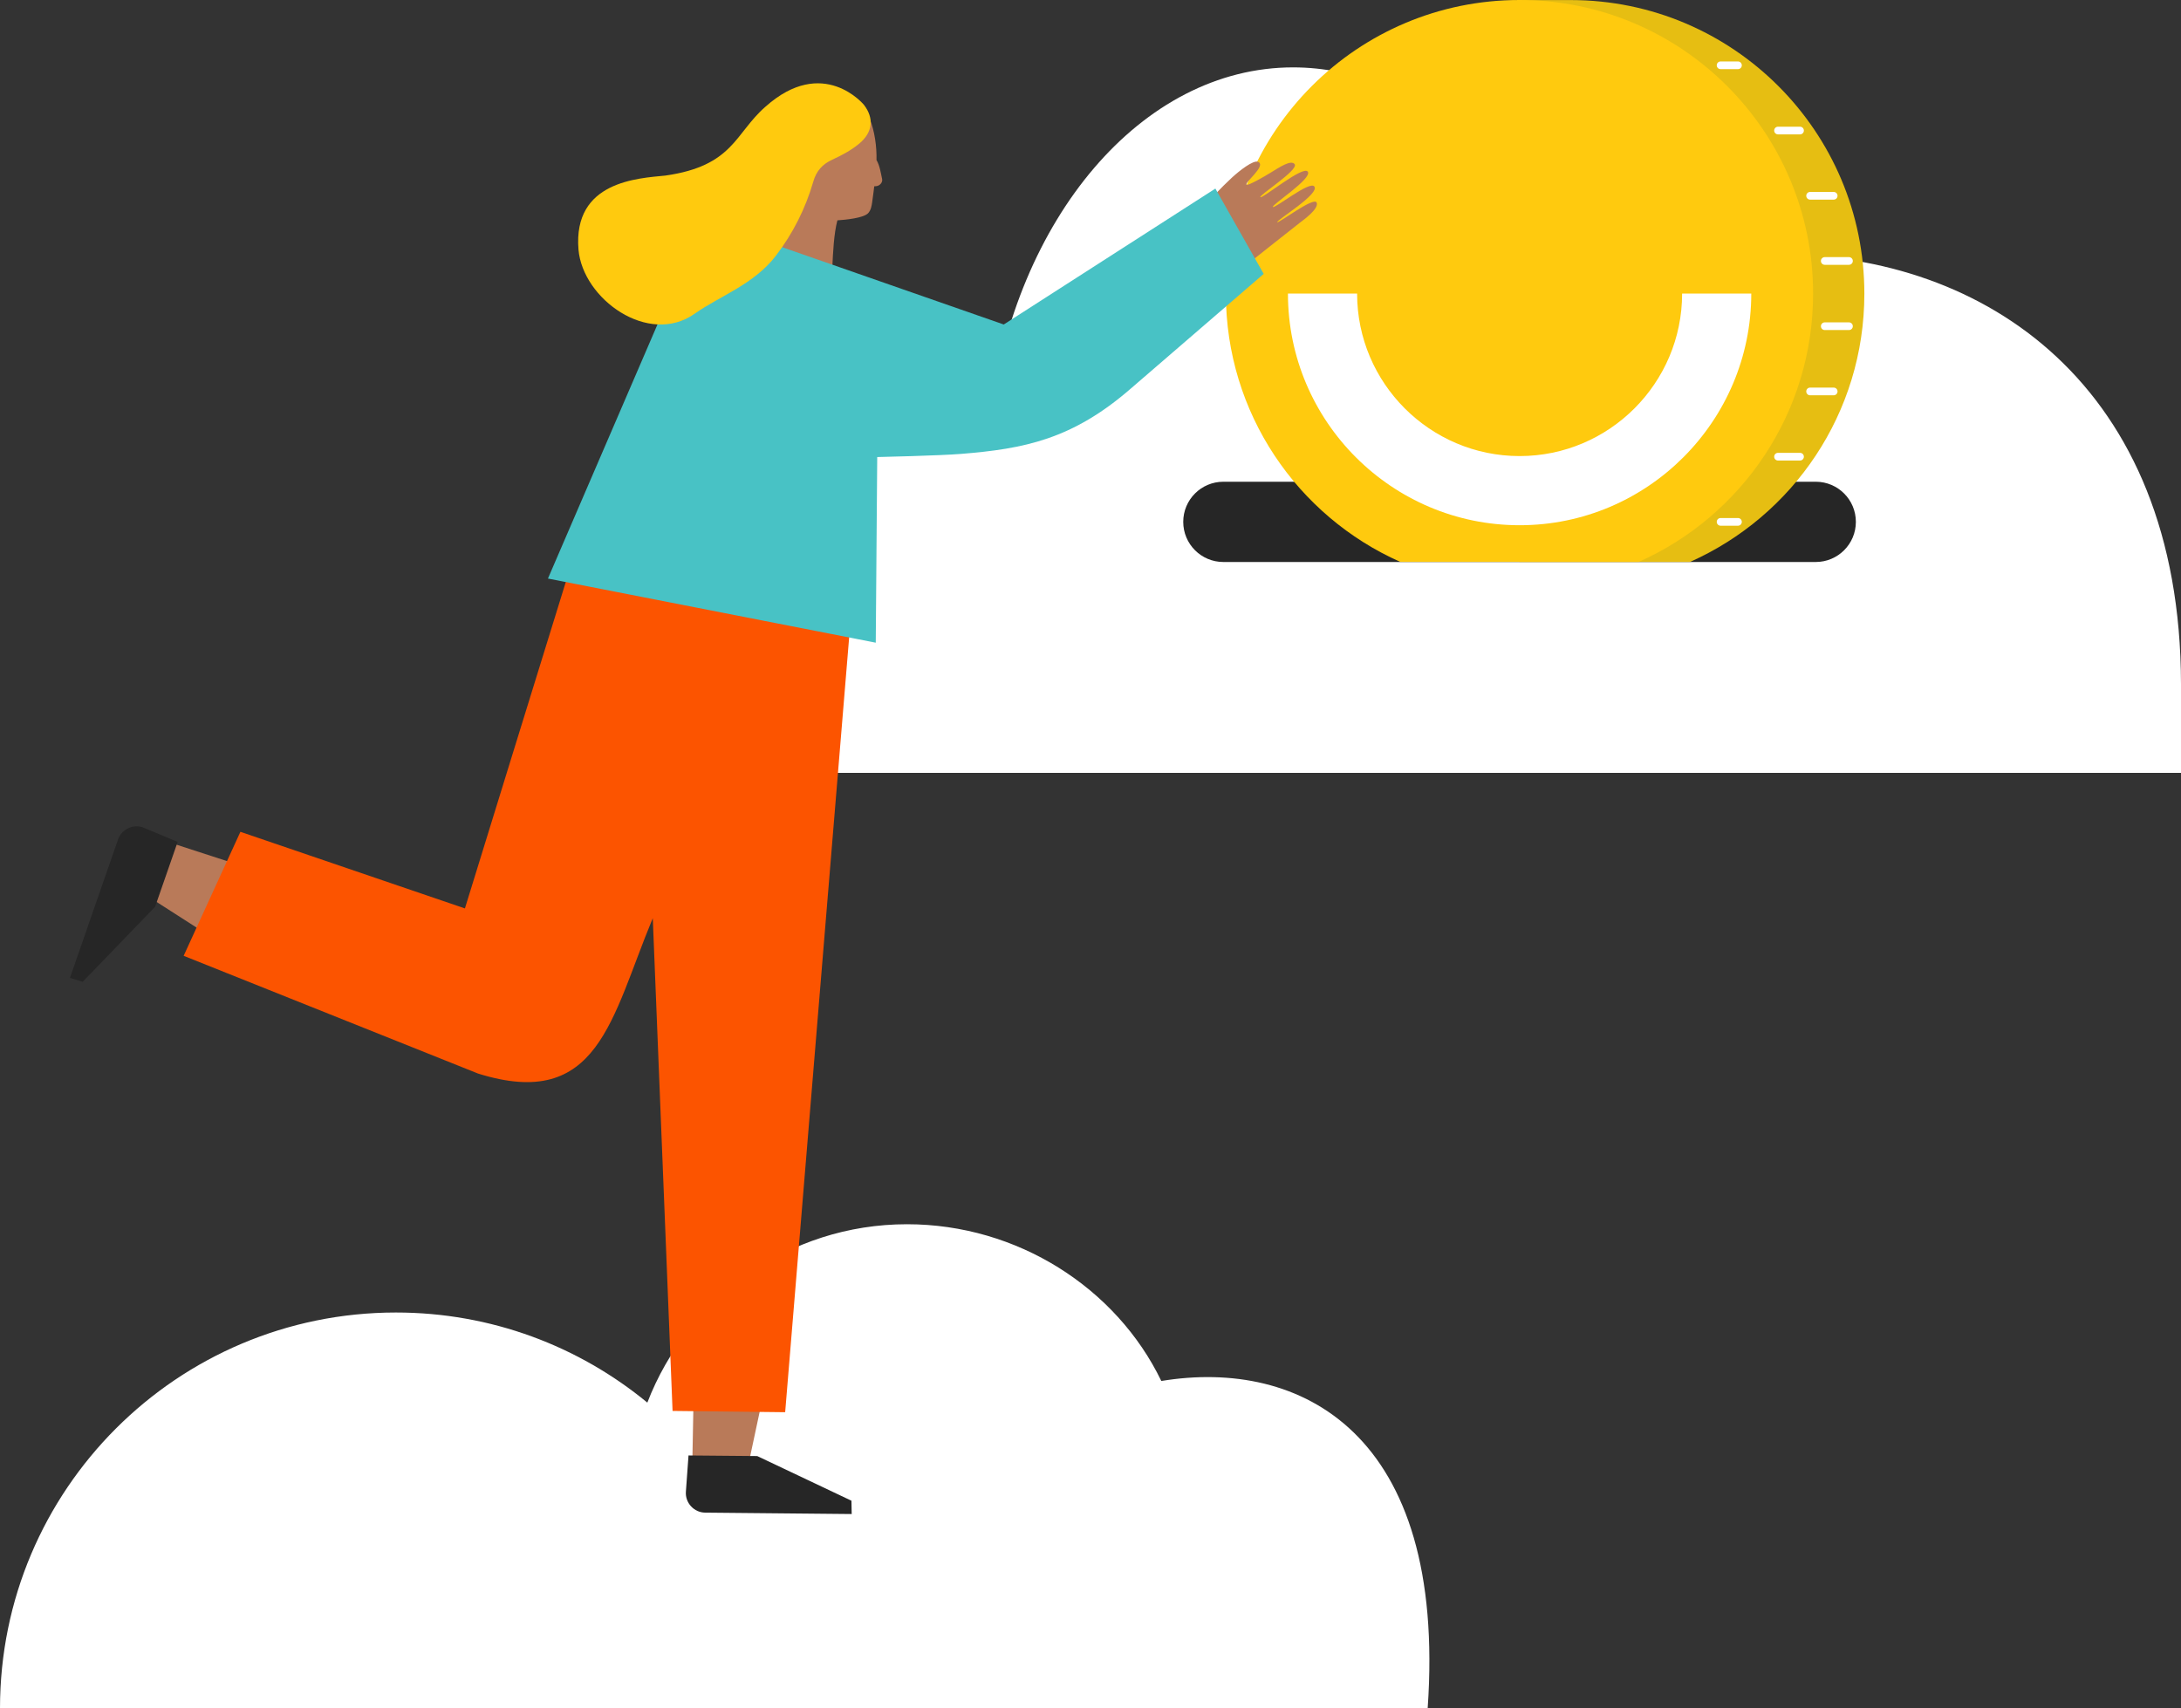 <?xml version="1.0" encoding="UTF-8"?><svg id="Layer_2" xmlns="http://www.w3.org/2000/svg" viewBox="0 0 357 279.66"><rect x="0" y="0" width="357" height="279.66" fill="#333333" stroke="none"/><g id="Layer_1-2"><g id="b"><rect x="218.43" y="91.98" width="72.62" height="11.28" fill="#fff"/><path d="M233.69,279.65c3.16-45.13-20.84-57.34-43.6-53.58-7.36-15.24-23.56-25.66-41.62-25.66-19.39,0-35.93,12.12-42.51,29.2-11.19-9.22-25.53-14.75-41.16-14.75C29.02,214.87,0,243.87,0,279.66H233.69Z" fill="#fff"/><path d="M357,111.94c-.1-49.05-32.3-70.28-65.83-70.28-12.39,0-23.97,3.48-33.81,9.52-8.02-23.71-25.46-40.15-45.69-40.15-24.86,0-45.5,24.81-49.64,57.45-45.04-5.03-36,32.6-36,58.04h230.97v-14.59h0Z" fill="#fff"/><path d="M200.25,78.86h96.96c3.63,0,6.57,2.94,6.57,6.57h0c0,3.63-2.94,6.57-6.57,6.57h-96.96c-3.63,0-6.57-2.94-6.57-6.57h0c0-3.63,2.94-6.57,6.57-6.57Z" fill="#262626"/><path d="M257.11,.01h-8.38V91.99h27.9c16.82-7.48,28.54-24.32,28.54-43.92C305.17,21.53,283.65,.01,257.11,.01Z" fill="#e6be12"/><path d="M268.24,91.98c16.82-7.48,28.54-24.32,28.54-43.92,0-26.54-21.52-48.06-48.06-48.06s-48.06,21.52-48.06,48.06c0,19.6,11.72,36.44,28.54,43.92h39.04Z" fill="#ffca0e"/><path d="M284.48,11.32h-2.84c-.35,0-.63-.28-.63-.63s.28-.63,.63-.63h2.84c.35,0,.63,.28,.63,.63s-.28,.63-.63,.63Z" fill="#fff"/><path d="M294.64,22h-3.6c-.35,0-.63-.28-.63-.63s.28-.63,.63-.63h3.6c.35,0,.63,.28,.63,.63s-.28,.63-.63,.63Z" fill="#fff"/><path d="M300.15,32.68h-3.86c-.35,0-.63-.28-.63-.63s.28-.63,.63-.63h3.86c.35,0,.63,.28,.63,.63s-.28,.63-.63,.63Z" fill="#fff"/><path d="M302.65,43.35h-3.96c-.35,0-.63-.28-.63-.63s.28-.63,.63-.63h3.96c.35,0,.63,.28,.63,.63s-.28,.63-.63,.63Z" fill="#fff"/><path d="M302.65,54.03h-3.96c-.35,0-.63-.28-.63-.63s.28-.63,.63-.63h3.96c.35,0,.63,.28,.63,.63s-.28,.63-.63,.63Z" fill="#fff"/><path d="M300.15,64.71h-3.86c-.35,0-.63-.28-.63-.63s.28-.63,.63-.63h3.86c.35,0,.63,.28,.63,.63s-.28,.63-.63,.63Z" fill="#fff"/><path d="M294.64,75.39h-3.6c-.35,0-.63-.28-.63-.63s.28-.63,.63-.63h3.6c.35,0,.63,.28,.63,.63s-.28,.63-.63,.63Z" fill="#fff"/><path d="M284.48,86.06h-2.84c-.35,0-.63-.28-.63-.63s.28-.63,.63-.63h2.84c.35,0,.63,.28,.63,.63s-.28,.63-.63,.63Z" fill="#fff"/><path d="M248.74,85.98c-20.9,0-37.92-17-37.92-37.92h11.32c0,14.66,11.94,26.6,26.6,26.6s26.6-11.94,26.6-26.6h11.32c0,20.9-17,37.92-37.92,37.92Z" fill="#fff"/><polygon points="37.89 141.2 28.13 138.03 25.37 147.48 32.9 152.31 37.89 141.2" fill="#b97a59"/><path d="M25.38,148.45l-11.85,12.28-2.08-.65,7.87-22.65c.6-1.74,2.58-2.62,4.26-1.91l5.5,2.3-3.7,10.64h-.01Z" fill="#262626"/><polygon points="113.5 230.27 113.33 239.15 122.65 239.06 124.55 230.16 113.5 230.27" fill="#b97a59"/><path d="M123.95,238.36l15.42,7.31,.04,2.18-23.97-.23c-1.84-.01-3.3-1.6-3.17-3.42l.43-5.94,11.26,.1h0Z" fill="#262626"/><path d="M133.38,27.29l8.98-7.87c.82,2.08,1.16,4.59,1.11,6.78,.54,.89,.72,2.2,.92,3.11,.13,.54-.4,1.11-.93,1.16-.11,0-.24,.03-.36,.03-.04,.28-.16,1.45-.34,2.62-.09,.62-.2,1.25-.62,1.74-.72,.84-3.75,1.12-5.07,1.21-.58,2.2-.72,5.27-.84,7.86l-8.87-3.16,6.04-13.48v.03Z" fill="#b97a59"/><path d="M209.06,36.39c-.19-.33,7.03-4.64,6.07-5.87-.75-.96-6.41,3.62-6.77,3.36s6.55-4.68,5.7-5.79c-.79-1.03-7.4,4.45-7.75,4.19s6.31-4.46,5.61-5.4c-.59-.77-2.41,.45-3.99,1.42-1.03,.64-3.61,2.1-3.86,1.95-.5-.3,3.31-3.12,1.86-3.76-.77-.34-3.08,1.47-4.33,2.63-1.85,1.72-3.35,3.4-3.35,3.4l5.94,10.73s6.33-5.04,8.63-6.83c.47-.36,3.17-2.28,2.69-3.27s-6.3,3.5-6.45,3.22v.03Z" fill="#b97a59"/><path d="M93.08,93.76c-.92,2.91-16.98,54.95-16.98,54.95l-36.75-12.54-9.29,20.3,48.21,19.28c19.73,6.15,21.77-9.08,28.58-25.44l3.24,80.66,18.43,.21,10.6-128.36-46.04-9.04h.01Z" fill="#fc5400"/><path d="M143.35,105.22l.24-30.4s10.29-.23,13.77-.52c10.23-.83,18.16-2.35,27.77-10.72l21.72-18.74-7.91-13.97-34.64,22.25-36.54-12.75c-9.12-2.15-16.65,4.31-20.16,12.79l-17.91,41.55,53.67,10.5h-.01Z" fill="#48c2c5"/><path d="M125.28,17.48c-5.02,4.39-5.23,9.67-16.35,11.26-4.44,.45-15.16,.89-14.24,12.11,.69,8.1,11.47,15.87,19.04,10.49,4.02-2.85,9.72-4.8,13.29-9.5,2.77-3.63,4.83-7.7,6.1-12.1,.5-1.76,1.51-2.87,3.13-3.61,1.56-.72,3.09-1.53,4.43-2.65,2.16-1.82,2.43-4.11,.74-6.31,0,0-6.67-8.15-16.14,.31h-.01Z" fill="#ffca0e"/></g></g></svg>